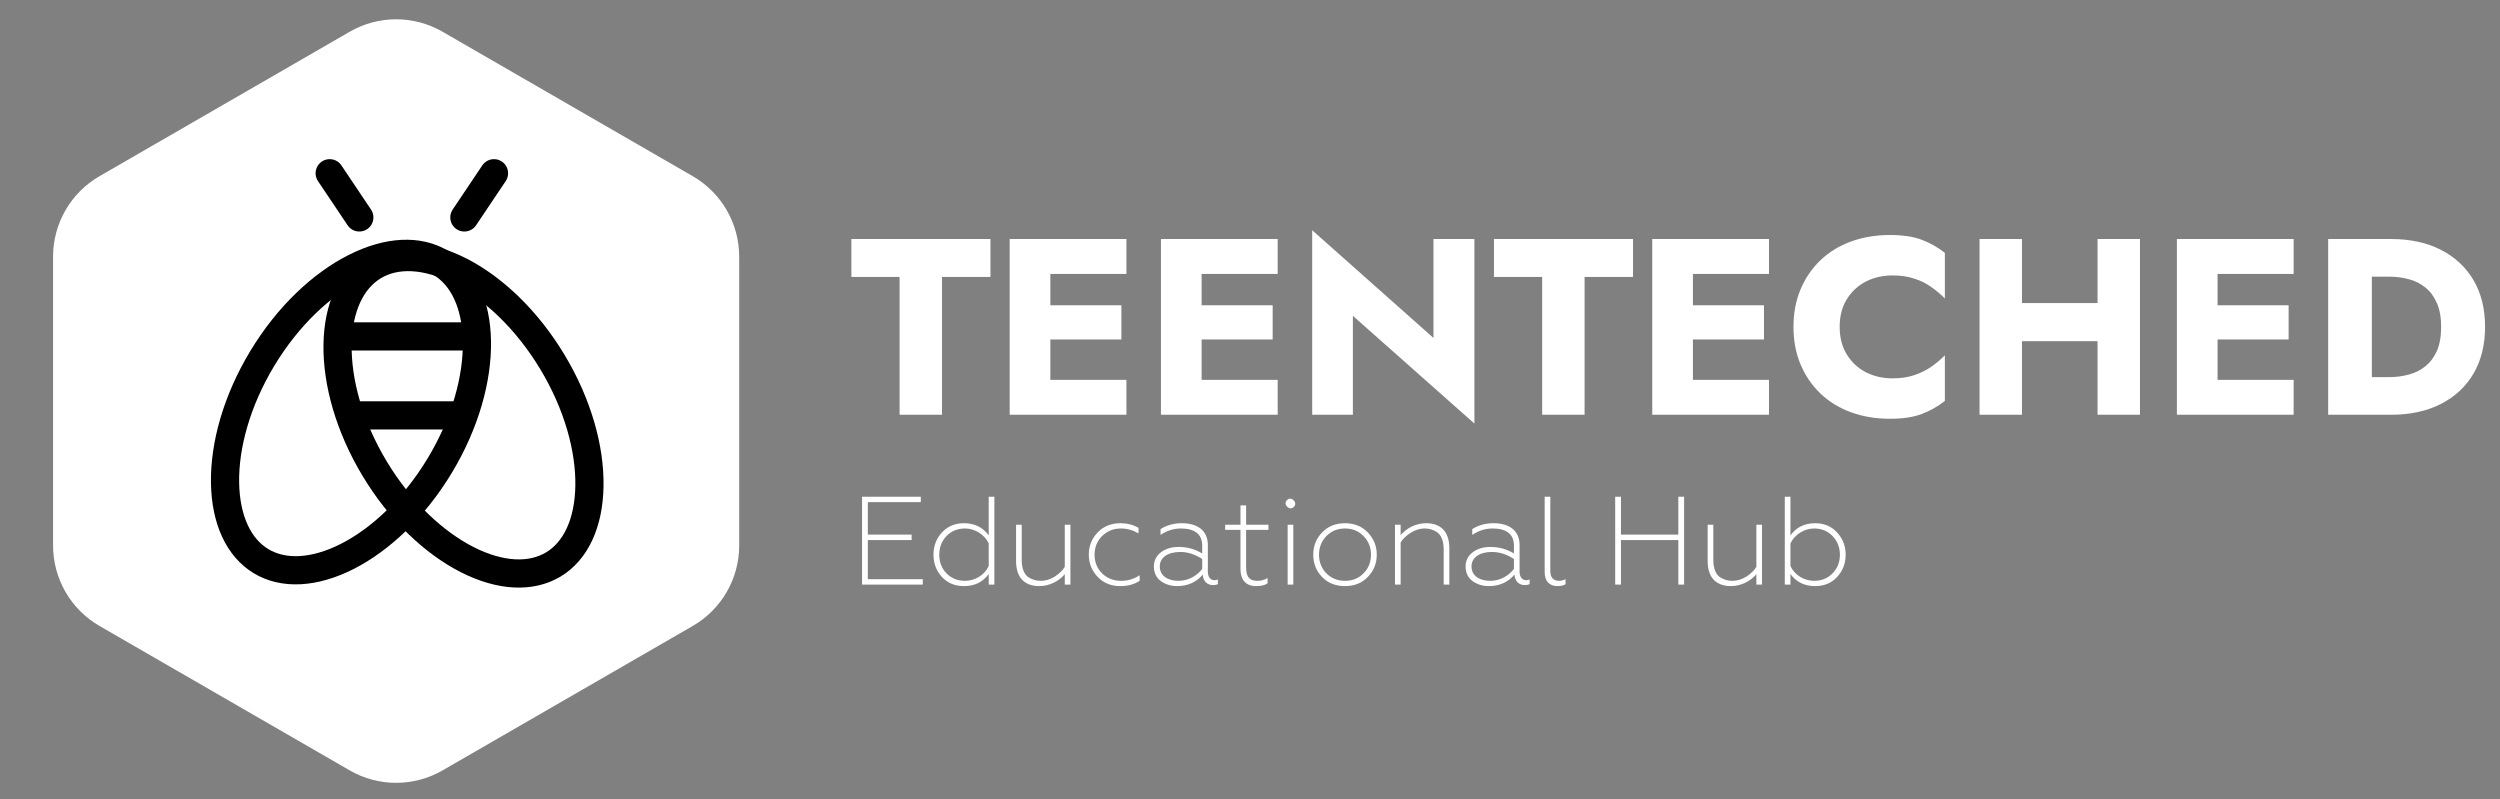 <?xml version="1.0" encoding="UTF-8"?> <svg xmlns="http://www.w3.org/2000/svg" width="369" height="118" viewBox="0 0 369 118" fill="none"><rect x="0" y="0" width="369" height="118" fill="#808080" stroke="none"/><path d="M136.206 86.286H127.239V73.317H135.91V74.114H128.091V78.912H134.557V79.709H128.091V85.49H136.206V86.286ZM142.286 86.508C140.952 86.508 139.858 86.064 139.025 85.156C138.191 84.248 137.783 83.155 137.783 81.877C137.783 80.598 138.191 79.505 139.025 78.597C139.858 77.689 140.952 77.226 142.286 77.226C143.842 77.226 145.065 77.819 145.935 79.023V73.317H146.769V86.286H145.935V84.73C145.065 85.916 143.86 86.508 142.286 86.508ZM142.434 85.73C143.972 85.73 145.361 84.823 145.935 83.544V80.209C145.343 78.931 143.934 78.004 142.434 78.004C141.341 78.004 140.433 78.375 139.71 79.116C138.988 79.857 138.636 80.784 138.636 81.877C138.636 82.97 138.988 83.896 139.71 84.637C140.433 85.36 141.341 85.73 142.434 85.73ZM157.16 83.674V77.449H157.994V86.286H157.16V84.748C156.364 85.712 154.974 86.508 153.399 86.508C151.157 86.508 149.972 85.174 149.972 82.822V77.449H150.805V82.655C150.805 83.915 151.195 84.804 151.787 85.193C152.399 85.582 152.955 85.73 153.64 85.73C154.326 85.73 154.993 85.526 155.66 85.119C156.327 84.693 156.827 84.211 157.16 83.674ZM165.358 86.508C164.005 86.508 162.893 86.064 162.023 85.156C161.152 84.248 160.707 83.155 160.707 81.858C160.707 80.58 161.152 79.487 162.023 78.579C162.893 77.671 164.024 77.226 165.376 77.226C166.358 77.226 167.247 77.449 168.044 77.912V78.727C167.21 78.245 166.358 78.004 165.469 78.004C164.357 78.004 163.431 78.375 162.671 79.116C161.93 79.857 161.559 80.784 161.559 81.877C161.559 82.97 161.93 83.896 162.671 84.637C163.431 85.36 164.357 85.73 165.469 85.73C166.506 85.73 167.414 85.452 168.211 84.897V85.73C167.433 86.249 166.488 86.508 165.358 86.508ZM173.962 85.73C175.444 85.73 176.722 84.934 177.445 83.97V82.507C176.389 81.821 175.314 81.469 174.203 81.469C172.331 81.469 171.183 82.321 171.183 83.6C171.183 85.026 172.406 85.73 173.962 85.73ZM173.721 86.508C172.795 86.508 171.998 86.249 171.312 85.749C170.645 85.23 170.312 84.526 170.312 83.618C170.312 82.747 170.664 82.043 171.35 81.525C172.054 80.987 172.924 80.728 173.98 80.728C175.222 80.728 176.389 81.043 177.445 81.691V80.524C177.445 78.82 176.296 78.004 174.295 78.004C173.239 78.004 172.239 78.319 171.294 78.949V78.097C172.183 77.523 173.239 77.226 174.444 77.226C176.741 77.226 178.279 78.301 178.279 80.45V84.378C178.279 85.137 178.649 85.638 179.242 85.638C179.446 85.638 179.613 85.601 179.761 85.526V86.212C179.594 86.305 179.353 86.36 179.038 86.36C178.242 86.36 177.593 85.841 177.519 84.823C176.556 85.953 175.296 86.508 173.721 86.508ZM185.391 86.508C183.853 86.508 183.093 85.545 183.093 83.97V78.208H180.833V77.449H183.093V74.596H183.927V77.449H187.225V78.208H183.927V83.748C183.927 85.174 184.427 85.73 185.595 85.73C186.113 85.73 186.614 85.601 187.095 85.323V86.101C186.706 86.379 186.15 86.508 185.391 86.508ZM190.891 86.286H190.057V77.449H190.891V86.286ZM190.965 74.818C190.354 75.485 189.298 74.429 189.965 73.817C190.576 73.15 191.632 74.206 190.965 74.818ZM195.781 84.637C196.522 85.36 197.43 85.73 198.523 85.73C199.616 85.73 200.524 85.36 201.246 84.637C201.987 83.896 202.358 82.97 202.358 81.877C202.358 80.784 201.987 79.857 201.246 79.116C200.524 78.375 199.616 78.004 198.523 78.004C197.43 78.004 196.522 78.375 195.781 79.116C195.058 79.857 194.688 80.784 194.688 81.877C194.688 82.97 195.058 83.896 195.781 84.637ZM201.895 85.156C201.024 86.064 199.912 86.508 198.523 86.508C197.133 86.508 196.003 86.064 195.132 85.156C194.262 84.248 193.836 83.155 193.836 81.877C193.836 80.598 194.262 79.505 195.132 78.597C196.003 77.689 197.133 77.226 198.523 77.226C199.912 77.226 201.024 77.689 201.895 78.597C202.766 79.505 203.21 80.598 203.21 81.877C203.21 83.155 202.766 84.248 201.895 85.156ZM206.734 80.061V86.286H205.901V77.449H206.734V78.986C207.531 78.023 208.921 77.226 210.495 77.226C212.737 77.226 213.923 78.56 213.923 80.913V86.286H213.089V81.08C213.089 79.82 212.7 78.931 212.089 78.542C211.496 78.153 210.94 78.004 210.255 78.004C209.569 78.004 208.902 78.208 208.235 78.634C207.568 79.042 207.068 79.524 206.734 80.061ZM219.972 85.73C221.455 85.73 222.733 84.934 223.455 83.97V82.507C222.399 81.821 221.325 81.469 220.213 81.469C218.342 81.469 217.193 82.321 217.193 83.6C217.193 85.026 218.416 85.73 219.972 85.73ZM219.732 86.508C218.805 86.508 218.008 86.249 217.323 85.749C216.656 85.23 216.322 84.526 216.322 83.618C216.322 82.747 216.675 82.043 217.36 81.525C218.064 80.987 218.935 80.728 219.991 80.728C221.232 80.728 222.399 81.043 223.455 81.691V80.524C223.455 78.82 222.307 78.004 220.306 78.004C219.25 78.004 218.249 78.319 217.304 78.949V78.097C218.194 77.523 219.25 77.226 220.454 77.226C222.751 77.226 224.289 78.301 224.289 80.45V84.378C224.289 85.137 224.66 85.638 225.253 85.638C225.456 85.638 225.623 85.601 225.771 85.526V86.212C225.605 86.305 225.364 86.36 225.049 86.36C224.252 86.36 223.604 85.841 223.53 84.823C222.566 85.953 221.306 86.508 219.732 86.508ZM229.9 86.508C228.844 86.508 227.992 85.934 227.992 84.452V73.317H228.826V84.285C228.826 85.249 229.271 85.73 230.141 85.73C230.493 85.73 230.79 85.638 231.068 85.471V86.249C230.753 86.416 230.364 86.508 229.9 86.508ZM239.254 86.286H238.402V73.317H239.254V78.912H247.721V73.317H248.574V86.286H247.721V79.709H239.254V86.286ZM259.241 83.674V77.449H260.075V86.286H259.241V84.748C258.444 85.712 257.055 86.508 255.48 86.508C253.238 86.508 252.052 85.174 252.052 82.822V77.449H252.886V82.655C252.886 83.915 253.275 84.804 253.868 85.193C254.479 85.582 255.035 85.73 255.721 85.73C256.406 85.73 257.073 85.526 257.74 85.119C258.407 84.693 258.907 84.211 259.241 83.674ZM267.92 86.508C266.345 86.508 265.141 85.916 264.27 84.73V86.286H263.436V73.317H264.27V79.023C265.141 77.819 266.364 77.226 267.92 77.226C269.254 77.226 270.328 77.689 271.162 78.597C271.996 79.505 272.422 80.598 272.422 81.877C272.422 83.155 271.996 84.248 271.162 85.156C270.328 86.064 269.254 86.508 267.92 86.508ZM267.772 85.73C268.865 85.73 269.754 85.36 270.477 84.637C271.199 83.896 271.57 82.97 271.57 81.877C271.57 80.784 271.199 79.857 270.477 79.116C269.754 78.375 268.865 78.004 267.772 78.004C266.271 78.004 264.863 78.931 264.27 80.209V83.544C264.844 84.823 266.234 85.73 267.772 85.73Z" fill="white"></path><path d="M125.664 40.875V35.279H146.193V40.875H139.041V61.218H132.779V40.875H125.664ZM153.179 61.218V56.067H166.259V61.218H153.179ZM153.179 40.43V35.279H166.259V40.43H153.179ZM153.179 50.101V45.062H165.518V50.101H153.179ZM149.029 35.279H155.032V61.218H149.029V35.279ZM175.506 61.218V56.067H188.586V61.218H175.506ZM175.506 40.43V35.279H188.586V40.43H175.506ZM175.506 50.101V45.062H187.845V50.101H175.506ZM171.356 35.279H177.358V61.218H171.356V35.279ZM211.58 35.279H217.62V62.515L199.685 46.618V61.218H193.682V33.983L211.58 49.879V35.279ZM220.508 40.875V35.279H241.036V40.875H233.884V61.218H227.622V40.875H220.508ZM248.022 61.218V56.067H261.103V61.218H248.022ZM248.022 40.43V35.279H261.103V40.43H248.022ZM248.022 50.101V45.062H260.362V50.101H248.022ZM243.872 35.279H249.875V61.218H243.872V35.279ZM271.535 48.249C271.535 49.83 271.893 51.201 272.61 52.362C273.326 53.498 274.265 54.363 275.426 54.955C276.611 55.548 277.908 55.845 279.316 55.845C280.552 55.845 281.638 55.684 282.577 55.363C283.516 55.042 284.356 54.622 285.097 54.103C285.838 53.584 286.493 53.029 287.061 52.436V59.18C286.023 59.995 284.887 60.637 283.652 61.106C282.417 61.576 280.848 61.81 278.946 61.81C276.871 61.81 274.956 61.489 273.202 60.847C271.449 60.205 269.942 59.279 268.682 58.068C267.422 56.858 266.446 55.425 265.754 53.77C265.063 52.115 264.717 50.274 264.717 48.249C264.717 46.223 265.063 44.383 265.754 42.727C266.446 41.072 267.422 39.64 268.682 38.429C269.942 37.219 271.449 36.292 273.202 35.65C274.956 35.008 276.871 34.687 278.946 34.687C280.848 34.687 282.417 34.921 283.652 35.391C284.887 35.86 286.023 36.502 287.061 37.318V44.061C286.493 43.469 285.838 42.913 285.097 42.394C284.356 41.85 283.516 41.431 282.577 41.134C281.638 40.813 280.552 40.652 279.316 40.652C277.908 40.652 276.611 40.949 275.426 41.542C274.265 42.135 273.326 42.999 272.61 44.136C271.893 45.272 271.535 46.643 271.535 48.249ZM293.922 50.361V44.728H313.561V50.361H293.922ZM309.596 35.279H315.858V61.218H309.596V35.279ZM292.181 35.279H298.443V61.218H292.181V35.279ZM325.46 61.218V56.067H338.541V61.218H325.46ZM325.46 40.43V35.279H338.541V40.43H325.46ZM325.46 50.101V45.062H337.8V50.101H325.46ZM321.31 35.279H327.313V61.218H321.31V35.279ZM343.637 35.279H350.085V61.218H343.637V35.279ZM352.901 61.218H347.787V55.66H352.678C353.667 55.66 354.618 55.536 355.532 55.289C356.47 55.042 357.286 54.634 357.977 54.066C358.694 53.498 359.262 52.745 359.682 51.806C360.102 50.842 360.312 49.657 360.312 48.249C360.312 46.84 360.102 45.667 359.682 44.728C359.262 43.765 358.694 42.999 357.977 42.431C357.286 41.863 356.47 41.455 355.532 41.208C354.618 40.961 353.667 40.838 352.678 40.838H347.787V35.279H352.901C355.742 35.279 358.2 35.811 360.275 36.873C362.35 37.935 363.955 39.43 365.092 41.356C366.228 43.283 366.796 45.581 366.796 48.249C366.796 50.892 366.228 53.189 365.092 55.141C363.955 57.068 362.35 58.562 360.275 59.624C358.2 60.687 355.742 61.218 352.901 61.218Z" fill="white"></path><path d="M51.619 4.684C55.858 2.237 61.08 2.237 65.319 4.684L102.254 26.009C106.493 28.456 109.104 32.979 109.104 37.873V80.523C109.104 85.418 106.493 89.94 102.254 92.388L65.319 113.712C61.08 116.159 55.858 116.159 51.619 113.712L14.683 92.388C10.444 89.94 7.833 85.418 7.833 80.523V37.873C7.833 32.979 10.444 28.456 14.683 26.009L51.619 4.684Z" fill="white"></path><path d="M55.141 39.284C58.415 37.31 62.931 37.487 67.851 39.981C72.741 42.46 77.722 47.106 81.514 53.396C85.306 59.685 87.091 66.258 87.001 71.74C86.91 77.256 84.959 81.332 81.685 83.306C78.41 85.281 73.894 85.104 68.974 82.609C64.084 80.13 59.104 75.484 55.311 69.195C51.519 62.906 49.735 56.333 49.825 50.851C49.915 45.335 51.866 41.259 55.141 39.284Z" fill="white" stroke="black" stroke-width="4.161"></path><path d="M65.077 38.809C61.803 36.834 57.287 37.011 52.367 39.506C47.477 41.985 42.496 46.63 38.704 52.92C34.911 59.209 33.127 65.783 33.217 71.264C33.307 76.78 35.258 80.856 38.533 82.831C41.808 84.805 46.323 84.628 51.244 82.134C56.133 79.655 61.114 75.009 64.906 68.719C68.699 62.43 70.483 55.857 70.393 50.375C70.303 44.859 68.352 40.783 65.077 38.809Z" stroke="black" stroke-width="4.161"></path><line x1="51.137" y1="61.31" x2="67.367" y2="61.31" stroke="black" stroke-width="4.161"></line><line x1="49.014" y1="49.654" x2="69.405" y2="49.654" stroke="black" stroke-width="4.161"></line><path d="M72.914 25.571L68.541 32.092" stroke="black" stroke-width="4.161" stroke-linecap="round"></path><path d="M48.662 25.571L53.035 32.092" stroke="black" stroke-width="4.161" stroke-linecap="round"></path></svg> 